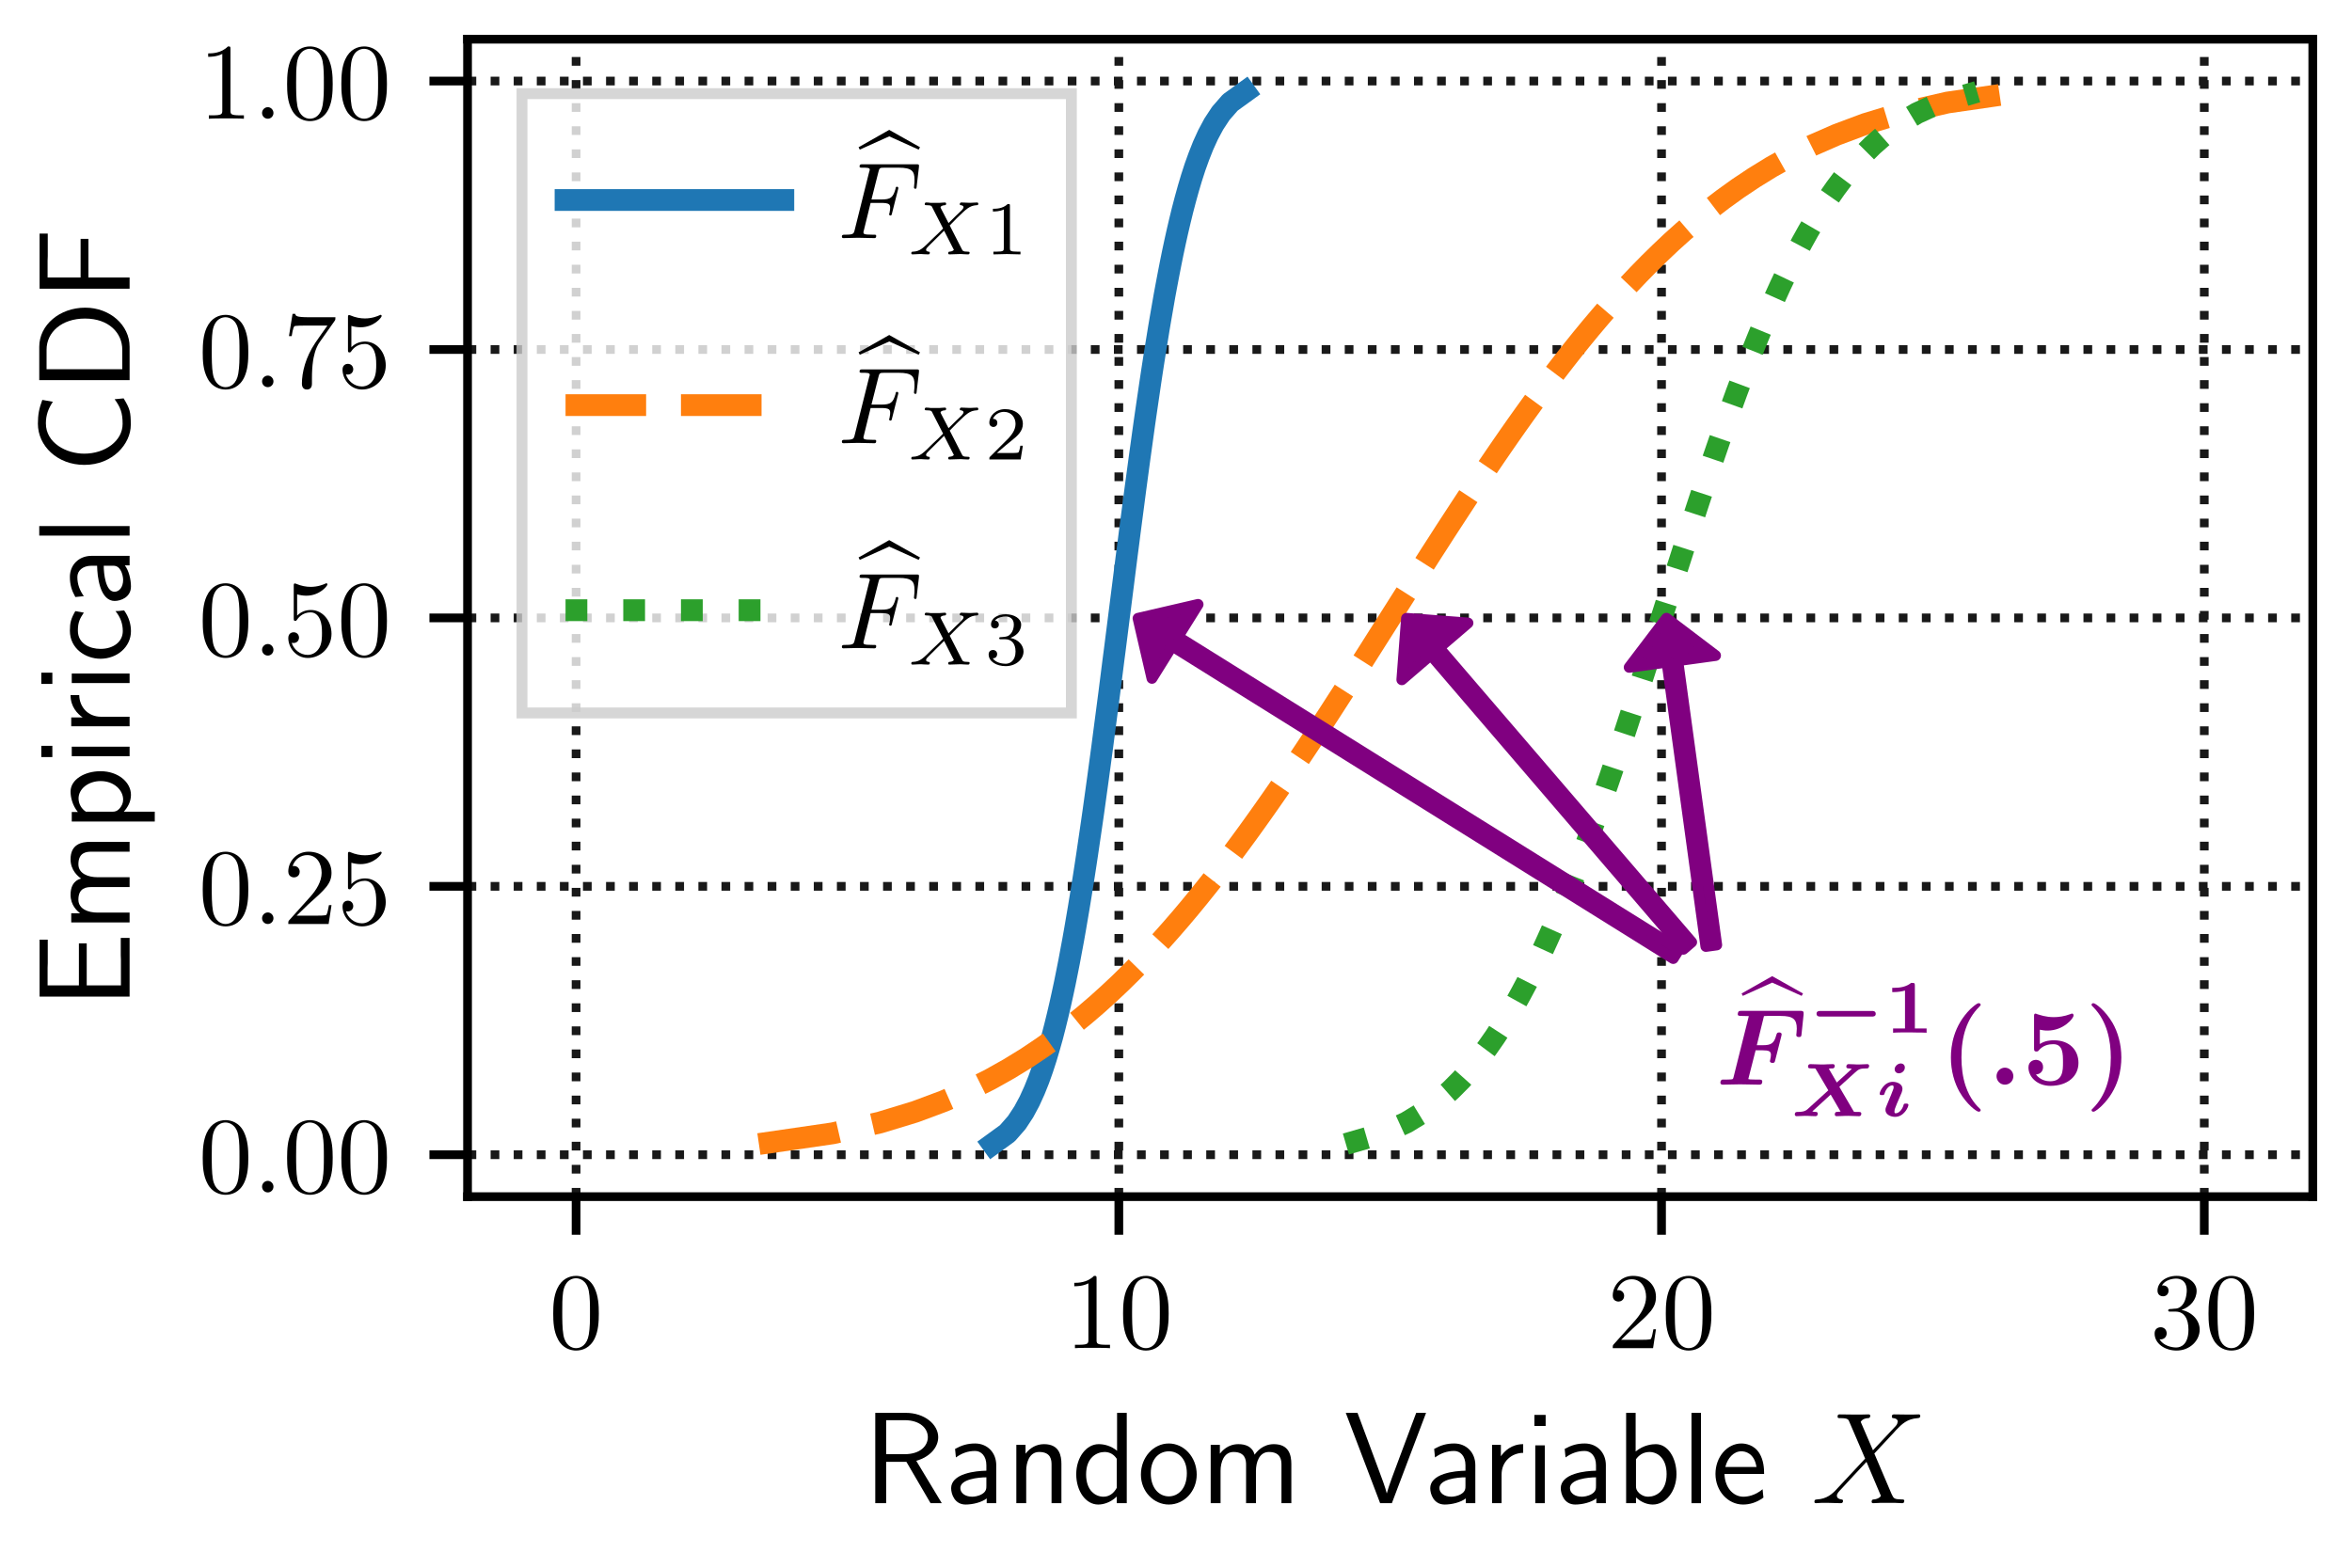 <?xml version="1.0" encoding="UTF-8"?>
<svg xmlns="http://www.w3.org/2000/svg" xmlns:xlink="http://www.w3.org/1999/xlink" width="216pt" height="144pt" viewBox="0 0 216 144" version="1.1">
<defs>
<g>
<symbol overflow="visible" id="glyph0-0">
<path style="stroke:none;" d=""/>
</symbol>
<symbol overflow="visible" id="glyph0-1">
<path style="stroke:none;" d="M 4.578 -3.188 C 4.578 -3.984 4.531 -4.781 4.188 -5.516 C 3.734 -6.484 2.906 -6.641 2.5 -6.641 C 1.891 -6.641 1.172 -6.375 0.75 -5.453 C 0.438 -4.766 0.391 -3.984 0.391 -3.188 C 0.391 -2.438 0.422 -1.547 0.844 -0.781 C 1.266 0.016 2 0.219 2.484 0.219 C 3.016 0.219 3.781 0.016 4.219 -0.938 C 4.531 -1.625 4.578 -2.406 4.578 -3.188 Z M 2.484 0 C 2.094 0 1.5 -0.25 1.328 -1.203 C 1.219 -1.797 1.219 -2.719 1.219 -3.312 C 1.219 -3.953 1.219 -4.609 1.297 -5.141 C 1.484 -6.328 2.234 -6.422 2.484 -6.422 C 2.812 -6.422 3.469 -6.234 3.656 -5.25 C 3.766 -4.688 3.766 -3.938 3.766 -3.312 C 3.766 -2.562 3.766 -1.891 3.656 -1.25 C 3.5 -0.297 2.938 0 2.484 0 Z M 2.484 0 "/>
</symbol>
<symbol overflow="visible" id="glyph0-2">
<path style="stroke:none;" d="M 2.938 -6.375 C 2.938 -6.625 2.938 -6.641 2.703 -6.641 C 2.078 -6 1.203 -6 0.891 -6 L 0.891 -5.688 C 1.094 -5.688 1.672 -5.688 2.188 -5.953 L 2.188 -0.781 C 2.188 -0.422 2.156 -0.312 1.266 -0.312 L 0.953 -0.312 L 0.953 0 C 1.297 -0.031 2.156 -0.031 2.562 -0.031 C 2.953 -0.031 3.828 -0.031 4.172 0 L 4.172 -0.312 L 3.859 -0.312 C 2.953 -0.312 2.938 -0.422 2.938 -0.781 Z M 2.938 -6.375 "/>
</symbol>
<symbol overflow="visible" id="glyph0-3">
<path style="stroke:none;" d="M 1.266 -0.766 L 2.328 -1.797 C 3.875 -3.172 4.469 -3.703 4.469 -4.703 C 4.469 -5.844 3.578 -6.641 2.359 -6.641 C 1.234 -6.641 0.5 -5.719 0.5 -4.828 C 0.5 -4.281 1 -4.281 1.031 -4.281 C 1.203 -4.281 1.547 -4.391 1.547 -4.812 C 1.547 -5.062 1.359 -5.328 1.016 -5.328 C 0.938 -5.328 0.922 -5.328 0.891 -5.312 C 1.109 -5.969 1.656 -6.328 2.234 -6.328 C 3.141 -6.328 3.562 -5.516 3.562 -4.703 C 3.562 -3.906 3.078 -3.125 2.516 -2.5 L 0.609 -0.375 C 0.5 -0.266 0.5 -0.234 0.5 0 L 4.203 0 L 4.469 -1.734 L 4.234 -1.734 C 4.172 -1.438 4.109 -1 4 -0.844 C 3.938 -0.766 3.281 -0.766 3.062 -0.766 Z M 1.266 -0.766 "/>
</symbol>
<symbol overflow="visible" id="glyph0-4">
<path style="stroke:none;" d="M 2.891 -3.516 C 3.703 -3.781 4.281 -4.469 4.281 -5.266 C 4.281 -6.078 3.406 -6.641 2.453 -6.641 C 1.453 -6.641 0.688 -6.047 0.688 -5.281 C 0.688 -4.953 0.906 -4.766 1.203 -4.766 C 1.5 -4.766 1.703 -4.984 1.703 -5.281 C 1.703 -5.766 1.234 -5.766 1.094 -5.766 C 1.391 -6.266 2.047 -6.391 2.406 -6.391 C 2.828 -6.391 3.375 -6.172 3.375 -5.281 C 3.375 -5.156 3.344 -4.578 3.094 -4.141 C 2.797 -3.656 2.453 -3.625 2.203 -3.625 C 2.125 -3.609 1.891 -3.594 1.812 -3.594 C 1.734 -3.578 1.672 -3.562 1.672 -3.469 C 1.672 -3.359 1.734 -3.359 1.906 -3.359 L 2.344 -3.359 C 3.156 -3.359 3.531 -2.688 3.531 -1.703 C 3.531 -0.344 2.844 -0.062 2.406 -0.062 C 1.969 -0.062 1.219 -0.234 0.875 -0.812 C 1.219 -0.766 1.531 -0.984 1.531 -1.359 C 1.531 -1.719 1.266 -1.922 0.984 -1.922 C 0.734 -1.922 0.422 -1.781 0.422 -1.344 C 0.422 -0.438 1.344 0.219 2.438 0.219 C 3.656 0.219 4.562 -0.688 4.562 -1.703 C 4.562 -2.516 3.922 -3.297 2.891 -3.516 Z M 2.891 -3.516 "/>
</symbol>
<symbol overflow="visible" id="glyph0-5">
<path style="stroke:none;" d="M 4.469 -2 C 4.469 -3.188 3.656 -4.188 2.578 -4.188 C 2.109 -4.188 1.672 -4.031 1.312 -3.672 L 1.312 -5.625 C 1.516 -5.562 1.844 -5.5 2.156 -5.5 C 3.391 -5.5 4.094 -6.406 4.094 -6.531 C 4.094 -6.594 4.062 -6.641 3.984 -6.641 C 3.984 -6.641 3.953 -6.641 3.906 -6.609 C 3.703 -6.516 3.219 -6.312 2.547 -6.312 C 2.156 -6.312 1.688 -6.391 1.219 -6.594 C 1.141 -6.625 1.125 -6.625 1.109 -6.625 C 1 -6.625 1 -6.547 1 -6.391 L 1 -3.438 C 1 -3.266 1 -3.188 1.141 -3.188 C 1.219 -3.188 1.234 -3.203 1.281 -3.266 C 1.391 -3.422 1.75 -3.969 2.562 -3.969 C 3.078 -3.969 3.328 -3.516 3.406 -3.328 C 3.562 -2.953 3.594 -2.578 3.594 -2.078 C 3.594 -1.719 3.594 -1.125 3.344 -0.703 C 3.109 -0.312 2.734 -0.062 2.281 -0.062 C 1.562 -0.062 0.984 -0.594 0.812 -1.172 C 0.844 -1.172 0.875 -1.156 0.984 -1.156 C 1.312 -1.156 1.484 -1.406 1.484 -1.641 C 1.484 -1.891 1.312 -2.141 0.984 -2.141 C 0.844 -2.141 0.5 -2.062 0.5 -1.609 C 0.5 -0.75 1.188 0.219 2.297 0.219 C 3.453 0.219 4.469 -0.734 4.469 -2 Z M 4.469 -2 "/>
</symbol>
<symbol overflow="visible" id="glyph0-6">
<path style="stroke:none;" d="M 4.75 -6.078 C 4.828 -6.188 4.828 -6.203 4.828 -6.422 L 2.406 -6.422 C 1.203 -6.422 1.172 -6.547 1.141 -6.734 L 0.891 -6.734 L 0.562 -4.688 L 0.812 -4.688 C 0.844 -4.844 0.922 -5.469 1.062 -5.594 C 1.125 -5.656 1.906 -5.656 2.031 -5.656 L 4.094 -5.656 C 3.984 -5.5 3.203 -4.406 2.984 -4.078 C 2.078 -2.734 1.75 -1.344 1.75 -0.328 C 1.75 -0.234 1.75 0.219 2.219 0.219 C 2.672 0.219 2.672 -0.234 2.672 -0.328 L 2.672 -0.844 C 2.672 -1.391 2.703 -1.938 2.781 -2.469 C 2.828 -2.703 2.953 -3.562 3.406 -4.172 Z M 4.75 -6.078 "/>
</symbol>
<symbol overflow="visible" id="glyph1-0">
<path style="stroke:none;" d=""/>
</symbol>
<symbol overflow="visible" id="glyph1-1">
<path style="stroke:none;" d="M 4.859 -3.891 C 6.172 -4.266 6.875 -5.172 6.875 -6.062 C 6.875 -7.25 5.594 -8.297 3.906 -8.297 L 1.094 -8.297 L 1.094 0 L 2.094 0 L 2.094 -3.797 L 3.953 -3.797 L 6.172 0 L 7.203 0 Z M 2.094 -4.5 L 2.094 -7.625 L 3.781 -7.625 C 5.219 -7.625 5.922 -6.859 5.922 -6.062 C 5.922 -5.312 5.281 -4.5 3.781 -4.5 Z M 2.094 -4.5 "/>
</symbol>
<symbol overflow="visible" id="glyph1-2">
<path style="stroke:none;" d="M 4.672 -3.5 C 4.672 -4.656 3.844 -5.484 2.734 -5.484 C 2.016 -5.484 1.484 -5.312 0.891 -4.984 L 0.969 -4.203 C 1.5 -4.578 2.047 -4.797 2.734 -4.797 C 3.281 -4.797 3.766 -4.344 3.766 -3.484 L 3.766 -2.984 C 3.234 -2.969 2.516 -2.922 1.797 -2.688 C 0.984 -2.422 0.531 -1.969 0.531 -1.375 C 0.531 -0.844 0.844 0.125 1.859 0.125 C 2.516 0.125 3.344 -0.078 3.797 -0.438 L 3.797 0 L 4.672 0 Z M 3.766 -1.609 C 3.766 -1.359 3.766 -1.078 3.375 -0.844 C 3.047 -0.641 2.641 -0.594 2.469 -0.594 C 1.812 -0.594 1.375 -0.938 1.375 -1.391 C 1.375 -2.203 3.031 -2.375 3.766 -2.375 Z M 3.766 -1.609 "/>
</symbol>
<symbol overflow="visible" id="glyph1-3">
<path style="stroke:none;" d="M 5.062 -3.594 C 5.062 -4.328 4.906 -5.422 3.469 -5.422 C 2.797 -5.422 2.219 -5.125 1.766 -4.547 L 1.766 -5.359 L 0.922 -5.359 L 0.922 0 L 1.828 0 L 1.828 -2.969 C 1.828 -3.719 2.109 -4.703 3.016 -4.703 C 4.125 -4.703 4.156 -3.938 4.156 -3.516 L 4.156 0 L 5.062 0 Z M 5.062 -3.594 "/>
</symbol>
<symbol overflow="visible" id="glyph1-4">
<path style="stroke:none;" d="M 5.062 -8.297 L 4.172 -8.297 L 4.172 -4.812 C 3.625 -5.266 3 -5.422 2.484 -5.422 C 1.344 -5.422 0.422 -4.203 0.422 -2.656 C 0.422 -1.109 1.297 0.125 2.438 0.125 C 2.875 0.125 3.547 -0.031 4.141 -0.609 L 4.141 0 L 5.062 0 Z M 4.141 -1.406 C 3.859 -0.891 3.438 -0.594 2.922 -0.594 C 2.188 -0.594 1.328 -1.156 1.328 -2.641 C 1.328 -4.234 2.344 -4.703 3.031 -4.703 C 3.5 -4.703 3.891 -4.469 4.141 -4.078 Z M 4.141 -1.406 "/>
</symbol>
<symbol overflow="visible" id="glyph1-5">
<path style="stroke:none;" d="M 5.484 -2.625 C 5.484 -4.25 4.297 -5.484 2.922 -5.484 C 1.516 -5.484 0.359 -4.219 0.359 -2.625 C 0.359 -1.062 1.547 0.125 2.922 0.125 C 4.328 0.125 5.484 -1.094 5.484 -2.625 Z M 2.922 -0.625 C 2.062 -0.625 1.266 -1.344 1.266 -2.75 C 1.266 -4.203 2.156 -4.766 2.922 -4.766 C 3.734 -4.766 4.578 -4.141 4.578 -2.75 C 4.578 -1.281 3.734 -0.625 2.922 -0.625 Z M 2.922 -0.625 "/>
</symbol>
<symbol overflow="visible" id="glyph1-6">
<path style="stroke:none;" d="M 8.328 -3.594 C 8.328 -4.422 8.109 -5.422 6.719 -5.422 C 5.703 -5.422 5.141 -4.719 4.953 -4.453 C 4.75 -5.219 4.094 -5.422 3.469 -5.422 C 2.484 -5.422 1.969 -4.797 1.766 -4.547 L 1.766 -5.359 L 0.922 -5.359 L 0.922 0 L 1.828 0 L 1.828 -2.969 C 1.828 -3.766 2.141 -4.703 3.016 -4.703 C 4.109 -4.703 4.172 -3.953 4.172 -3.516 L 4.172 0 L 5.078 0 L 5.078 -2.969 C 5.078 -3.766 5.391 -4.703 6.266 -4.703 C 7.359 -4.703 7.422 -3.953 7.422 -3.516 L 7.422 0 L 8.328 0 Z M 8.328 -3.594 "/>
</symbol>
<symbol overflow="visible" id="glyph1-7">
<path style="stroke:none;" d="M 7.547 -8.297 L 6.641 -8.297 L 5.156 -4.328 C 4.672 -3.047 4.078 -1.469 3.938 -0.891 C 3.828 -1.406 3.438 -2.406 3.156 -3.172 L 1.25 -8.297 L 0.172 -8.297 L 3.328 0 L 4.406 0 Z M 7.547 -8.297 "/>
</symbol>
<symbol overflow="visible" id="glyph1-8">
<path style="stroke:none;" d="M 1.812 -2.625 C 1.812 -3.828 2.719 -4.609 3.797 -4.625 L 3.797 -5.422 C 2.719 -5.422 2.078 -4.781 1.75 -4.312 L 1.75 -5.359 L 0.938 -5.359 L 0.938 0 L 1.812 0 Z M 1.812 -2.625 "/>
</symbol>
<symbol overflow="visible" id="glyph1-9">
<path style="stroke:none;" d="M 1.891 -8.109 L 0.859 -8.109 L 0.859 -7.094 L 1.891 -7.094 Z M 1.812 -5.312 L 0.938 -5.312 L 0.938 0 L 1.812 0 Z M 1.812 -5.312 "/>
</symbol>
<symbol overflow="visible" id="glyph1-10">
<path style="stroke:none;" d="M 1.812 -8.297 L 0.938 -8.297 L 0.938 0 L 1.844 0 L 1.844 -0.531 C 2.391 -0.016 2.969 0.125 3.391 0.125 C 4.531 0.125 5.562 -1.047 5.562 -2.672 C 5.562 -4.141 4.781 -5.422 3.672 -5.422 C 3.328 -5.422 2.562 -5.359 1.812 -4.75 Z M 1.844 -4.031 C 2.062 -4.359 2.484 -4.703 3.078 -4.703 C 3.797 -4.703 4.656 -4.156 4.656 -2.672 C 4.656 -1.109 3.688 -0.594 2.953 -0.594 C 2.625 -0.594 2.391 -0.719 2.172 -0.891 C 1.891 -1.141 1.844 -1.344 1.844 -1.547 Z M 1.844 -4.031 "/>
</symbol>
<symbol overflow="visible" id="glyph1-11">
<path style="stroke:none;" d="M 1.812 -8.297 L 0.938 -8.297 L 0.938 0 L 1.812 0 Z M 1.812 -8.297 "/>
</symbol>
<symbol overflow="visible" id="glyph1-12">
<path style="stroke:none;" d="M 4.859 -2.688 C 4.859 -3.203 4.812 -3.938 4.438 -4.562 C 3.938 -5.391 3.109 -5.484 2.766 -5.484 C 1.469 -5.484 0.391 -4.25 0.391 -2.688 C 0.391 -1.109 1.547 0.125 2.922 0.125 C 3.484 0.125 4.141 -0.031 4.797 -0.516 C 4.797 -0.562 4.75 -0.938 4.75 -0.953 C 4.75 -0.969 4.719 -1.234 4.719 -1.281 C 4.016 -0.688 3.312 -0.594 2.953 -0.594 C 2.031 -0.594 1.25 -1.422 1.219 -2.688 Z M 1.297 -3.328 C 1.5 -4.141 2.062 -4.766 2.766 -4.766 C 3.125 -4.766 3.953 -4.609 4.156 -3.328 Z M 1.297 -3.328 "/>
</symbol>
<symbol overflow="visible" id="glyph2-0">
<path style="stroke:none;" d=""/>
</symbol>
<symbol overflow="visible" id="glyph2-1">
<path style="stroke:none;" d="M 5.672 -4.859 L 4.547 -7.469 C 4.703 -7.75 5.062 -7.812 5.219 -7.812 C 5.281 -7.812 5.422 -7.828 5.422 -8.031 C 5.422 -8.156 5.312 -8.156 5.234 -8.156 C 5.031 -8.156 4.797 -8.141 4.594 -8.141 L 3.891 -8.141 C 3.172 -8.141 2.641 -8.156 2.625 -8.156 C 2.531 -8.156 2.422 -8.156 2.422 -7.938 C 2.422 -7.812 2.516 -7.812 2.672 -7.812 C 3.375 -7.812 3.422 -7.703 3.531 -7.406 L 4.953 -4.094 L 2.359 -1.312 C 1.938 -0.844 1.422 -0.391 0.531 -0.344 C 0.391 -0.328 0.297 -0.328 0.297 -0.125 C 0.297 -0.078 0.312 0 0.438 0 C 0.609 0 0.781 -0.031 0.953 -0.031 L 1.516 -0.031 C 1.906 -0.031 2.312 0 2.688 0 C 2.766 0 2.922 0 2.922 -0.219 C 2.922 -0.328 2.828 -0.344 2.766 -0.344 C 2.516 -0.375 2.359 -0.5 2.359 -0.688 C 2.359 -0.891 2.516 -1.047 2.859 -1.406 L 3.922 -2.562 C 4.188 -2.828 4.812 -3.531 5.078 -3.797 L 6.328 -0.844 C 6.344 -0.828 6.391 -0.703 6.391 -0.688 C 6.391 -0.578 6.125 -0.375 5.75 -0.344 C 5.672 -0.344 5.547 -0.328 5.547 -0.125 C 5.547 0 5.672 0 5.719 0 C 5.922 0 6.172 -0.031 6.375 -0.031 L 7.688 -0.031 C 7.906 -0.031 8.125 0 8.328 0 C 8.422 0 8.547 0 8.547 -0.234 C 8.547 -0.344 8.422 -0.344 8.312 -0.344 C 7.609 -0.359 7.578 -0.422 7.375 -0.859 L 5.797 -4.562 L 7.312 -6.188 C 7.438 -6.312 7.703 -6.609 7.812 -6.734 C 8.328 -7.266 8.812 -7.75 9.781 -7.812 C 9.891 -7.828 10.016 -7.828 10.016 -8.031 C 10.016 -8.156 9.906 -8.156 9.859 -8.156 C 9.688 -8.156 9.516 -8.141 9.344 -8.141 L 8.797 -8.141 C 8.422 -8.141 8 -8.156 7.625 -8.156 C 7.547 -8.156 7.406 -8.156 7.406 -7.953 C 7.406 -7.828 7.484 -7.812 7.547 -7.812 C 7.75 -7.797 7.953 -7.703 7.953 -7.469 L 7.938 -7.453 C 7.922 -7.359 7.906 -7.25 7.766 -7.094 Z M 5.672 -4.859 "/>
</symbol>
<symbol overflow="visible" id="glyph3-0">
<path style="stroke:none;" d=""/>
</symbol>
<symbol overflow="visible" id="glyph3-1">
<path style="stroke:none;" d="M 1.906 -0.531 C 1.906 -0.812 1.672 -1.062 1.391 -1.062 C 1.094 -1.062 0.859 -0.812 0.859 -0.531 C 0.859 -0.234 1.094 0 1.391 0 C 1.672 0 1.906 -0.234 1.906 -0.531 Z M 1.906 -0.531 "/>
</symbol>
<symbol overflow="visible" id="glyph3-2">
<path style="stroke:none;" d="M 3.016 -3.234 L 3.984 -3.234 C 4.734 -3.234 4.812 -3.078 4.812 -2.797 C 4.812 -2.719 4.812 -2.609 4.75 -2.297 C 4.719 -2.25 4.719 -2.219 4.719 -2.188 C 4.719 -2.109 4.781 -2.078 4.828 -2.078 C 4.938 -2.078 4.938 -2.109 4.984 -2.281 L 5.531 -4.453 C 5.562 -4.562 5.562 -4.578 5.562 -4.609 C 5.562 -4.625 5.547 -4.719 5.438 -4.719 C 5.344 -4.719 5.328 -4.672 5.297 -4.5 C 5.078 -3.734 4.859 -3.547 4 -3.547 L 3.094 -3.547 L 3.734 -6.078 C 3.828 -6.438 3.844 -6.469 4.281 -6.469 L 5.594 -6.469 C 6.812 -6.469 7.047 -6.141 7.047 -5.375 C 7.047 -5.141 7.047 -5.109 7.016 -4.828 C 7 -4.703 7 -4.688 7 -4.656 C 7 -4.609 7.031 -4.531 7.125 -4.531 C 7.234 -4.531 7.234 -4.594 7.25 -4.781 L 7.453 -6.516 C 7.484 -6.781 7.438 -6.781 7.188 -6.781 L 2.297 -6.781 C 2.109 -6.781 2 -6.781 2 -6.578 C 2 -6.469 2.094 -6.469 2.281 -6.469 C 2.656 -6.469 2.938 -6.469 2.938 -6.297 C 2.938 -6.25 2.938 -6.234 2.875 -6.047 L 1.562 -0.781 C 1.469 -0.391 1.453 -0.312 0.656 -0.312 C 0.484 -0.312 0.375 -0.312 0.375 -0.125 C 0.375 0 0.5 0 0.531 0 C 0.812 0 1.562 -0.031 1.844 -0.031 C 2.172 -0.031 3 0 3.328 0 C 3.422 0 3.531 0 3.531 -0.188 C 3.531 -0.266 3.484 -0.297 3.484 -0.297 C 3.453 -0.312 3.422 -0.312 3.203 -0.312 C 2.984 -0.312 2.938 -0.312 2.688 -0.328 C 2.391 -0.359 2.359 -0.406 2.359 -0.531 C 2.359 -0.547 2.359 -0.609 2.406 -0.75 Z M 3.016 -3.234 "/>
</symbol>
<symbol overflow="visible" id="glyph4-0">
<path style="stroke:none;" d=""/>
</symbol>
<symbol overflow="visible" id="glyph4-1">
<path style="stroke:none;" d="M -3.938 -5.969 L -4.656 -5.969 L -4.656 -2.109 L -7.531 -2.109 L -7.531 -3.734 C -7.531 -3.875 -7.516 -4.016 -7.516 -4.156 L -7.516 -6.312 L -8.266 -6.312 L -8.266 -1.078 L 0 -1.078 L 0 -6.469 L -0.812 -6.469 L -0.812 -4.906 C -0.812 -4.75 -0.797 -4.609 -0.797 -4.469 L -0.797 -2.109 L -3.938 -2.109 Z M -3.938 -5.969 "/>
</symbol>
<symbol overflow="visible" id="glyph4-2">
<path style="stroke:none;" d="M -3.594 -8.328 C -4.422 -8.328 -5.422 -8.109 -5.422 -6.719 C -5.422 -5.703 -4.719 -5.141 -4.453 -4.953 C -5.219 -4.75 -5.422 -4.094 -5.422 -3.469 C -5.422 -2.484 -4.797 -1.969 -4.547 -1.766 L -5.359 -1.766 L -5.359 -0.922 L 0 -0.922 L 0 -1.828 L -2.969 -1.828 C -3.766 -1.828 -4.703 -2.141 -4.703 -3.016 C -4.703 -4.109 -3.953 -4.172 -3.516 -4.172 L 0 -4.172 L 0 -5.078 L -2.969 -5.078 C -3.766 -5.078 -4.703 -5.391 -4.703 -6.266 C -4.703 -7.359 -3.953 -7.422 -3.516 -7.422 L 0 -7.422 L 0 -8.328 Z M -3.594 -8.328 "/>
</symbol>
<symbol overflow="visible" id="glyph4-3">
<path style="stroke:none;" d="M -0.531 -1.844 C -0.172 -2.25 0.125 -2.75 0.125 -3.391 C 0.125 -4.547 -1.047 -5.562 -2.672 -5.562 C -4.109 -5.562 -5.422 -4.812 -5.422 -3.688 C -5.422 -3.203 -5.266 -2.438 -4.75 -1.812 L -5.312 -1.812 L -5.312 -0.938 L 2.312 -0.938 L 2.312 -1.844 Z M -4.016 -1.844 C -4.422 -2.109 -4.688 -2.562 -4.688 -3.062 C -4.688 -3.938 -3.797 -4.656 -2.656 -4.656 C -1.453 -4.656 -0.594 -3.844 -0.594 -2.953 C -0.594 -2.625 -0.719 -2.391 -0.891 -2.172 C -1.141 -1.875 -1.359 -1.844 -1.547 -1.844 Z M -4.016 -1.844 "/>
</symbol>
<symbol overflow="visible" id="glyph4-4">
<path style="stroke:none;" d="M -8.109 -1.891 L -8.109 -0.859 L -7.094 -0.859 L -7.094 -1.891 Z M -5.312 -1.812 L -5.312 -0.938 L 0 -0.938 L 0 -1.812 Z M -5.312 -1.812 "/>
</symbol>
<symbol overflow="visible" id="glyph4-5">
<path style="stroke:none;" d="M -2.625 -1.812 C -3.828 -1.812 -4.609 -2.719 -4.625 -3.797 L -5.422 -3.797 C -5.422 -2.719 -4.781 -2.078 -4.312 -1.75 L -5.359 -1.75 L -5.359 -0.938 L 0 -0.938 L 0 -1.812 Z M -2.625 -1.812 "/>
</symbol>
<symbol overflow="visible" id="glyph4-6">
<path style="stroke:none;" d="M -1.297 -4.797 C -0.844 -4.25 -0.625 -3.641 -0.625 -2.969 C -0.625 -1.969 -1.5 -1.328 -2.672 -1.328 C -3.656 -1.328 -4.75 -1.812 -4.75 -3 C -4.75 -3.797 -4.547 -4.141 -4.203 -4.656 L -4.984 -4.797 C -5.391 -4.094 -5.484 -3.703 -5.484 -3 C -5.484 -1.344 -4.031 -0.422 -2.672 -0.422 C -1.141 -0.422 0.125 -1.516 0.125 -2.953 C 0.125 -3.531 -0.031 -4.203 -0.5 -4.859 C -0.531 -4.859 -0.906 -4.828 -0.953 -4.812 Z M -1.297 -4.797 "/>
</symbol>
<symbol overflow="visible" id="glyph4-7">
<path style="stroke:none;" d="M -3.5 -4.672 C -4.656 -4.672 -5.484 -3.844 -5.484 -2.734 C -5.484 -2.016 -5.312 -1.484 -4.984 -0.891 L -4.203 -0.969 C -4.578 -1.5 -4.797 -2.047 -4.797 -2.734 C -4.797 -3.281 -4.344 -3.766 -3.484 -3.766 L -2.984 -3.766 C -2.969 -3.234 -2.922 -2.516 -2.688 -1.797 C -2.422 -0.984 -1.969 -0.531 -1.375 -0.531 C -0.844 -0.531 0.125 -0.844 0.125 -1.859 C 0.125 -2.516 -0.078 -3.344 -0.438 -3.797 L 0 -3.797 L 0 -4.672 Z M -1.609 -3.766 C -1.359 -3.766 -1.078 -3.766 -0.844 -3.375 C -0.641 -3.047 -0.594 -2.641 -0.594 -2.469 C -0.594 -1.812 -0.938 -1.375 -1.391 -1.375 C -2.203 -1.375 -2.375 -3.031 -2.375 -3.766 Z M -1.609 -3.766 "/>
</symbol>
<symbol overflow="visible" id="glyph4-8">
<path style="stroke:none;" d="M -8.297 -1.812 L -8.297 -0.938 L 0 -0.938 L 0 -1.812 Z M -8.297 -1.812 "/>
</symbol>
<symbol overflow="visible" id="glyph4-9">
<path style="stroke:none;" d="M -1.375 -6.812 C -0.844 -6.078 -0.641 -5.578 -0.641 -4.547 C -0.641 -2.984 -2.25 -1.812 -4.172 -1.812 C -5.781 -1.812 -7.688 -2.766 -7.688 -4.594 C -7.688 -5.375 -7.453 -5.969 -7.047 -6.578 L -8.016 -6.75 C -8.312 -5.969 -8.422 -5.391 -8.422 -4.562 C -8.422 -2.531 -6.641 -0.781 -4.156 -0.781 C -1.547 -0.781 0.109 -2.719 0.109 -4.453 C 0.109 -5.656 0.031 -5.922 -0.547 -6.891 Z M -1.375 -6.812 "/>
</symbol>
<symbol overflow="visible" id="glyph4-10">
<path style="stroke:none;" d="M -8.297 -1.094 L 0 -1.094 L 0 -4.156 C 0 -6.156 -1.812 -7.75 -4.078 -7.75 C -6.406 -7.75 -8.297 -6.172 -8.297 -4.156 Z M -0.672 -2.094 L -7.625 -2.094 L -7.625 -3.891 C -7.625 -5.484 -6.25 -6.75 -4.094 -6.75 C -1.906 -6.75 -0.672 -5.422 -0.672 -3.891 Z M -0.672 -2.094 "/>
</symbol>
<symbol overflow="visible" id="glyph4-11">
<path style="stroke:none;" d="M -3.781 -5.656 L -4.5 -5.656 L -4.5 -2.109 L -7.531 -2.109 L -7.531 -3.641 C -7.531 -3.797 -7.516 -3.938 -7.516 -4.078 L -7.516 -6.141 L -8.266 -6.141 L -8.266 -1.078 L 0 -1.078 L 0 -2.109 L -3.781 -2.109 Z M -3.781 -5.656 "/>
</symbol>
<symbol overflow="visible" id="glyph5-0">
<path style="stroke:none;" d=""/>
</symbol>
<symbol overflow="visible" id="glyph5-1">
<path style="stroke:none;" d="M 2.766 -6.828 L 5.469 -5.609 L 5.594 -5.828 L 2.766 -7.422 L -0.047 -5.828 L 0.062 -5.609 Z M 2.766 -6.828 "/>
</symbol>
<symbol overflow="visible" id="glyph6-0">
<path style="stroke:none;" d=""/>
</symbol>
<symbol overflow="visible" id="glyph6-1">
<path style="stroke:none;" d="M 3.656 -3.156 L 4.297 -3.156 C 4.891 -3.156 5.062 -3.062 5.062 -2.734 C 5.062 -2.625 5.031 -2.438 5 -2.312 C 4.984 -2.25 4.969 -2.188 4.969 -2.172 C 4.969 -2.031 5.109 -2 5.203 -2 C 5.391 -2 5.406 -2.047 5.453 -2.234 L 6.016 -4.453 C 6.047 -4.578 6.047 -4.609 6.047 -4.609 C 6.047 -4.797 5.859 -4.797 5.812 -4.797 C 5.625 -4.797 5.609 -4.719 5.547 -4.531 C 5.359 -3.781 5.047 -3.625 4.328 -3.625 L 3.766 -3.625 L 4.422 -6.297 C 4.562 -6.312 4.672 -6.312 4.766 -6.312 L 5.953 -6.312 C 7.094 -6.312 7.438 -6.016 7.438 -5.141 C 7.438 -4.906 7.391 -4.609 7.391 -4.562 C 7.391 -4.375 7.594 -4.375 7.641 -4.375 C 7.844 -4.375 7.859 -4.469 7.875 -4.656 L 8.062 -6.438 L 8.062 -6.594 C 8.062 -6.781 7.891 -6.781 7.734 -6.781 L 2.375 -6.781 C 2.156 -6.781 2.156 -6.766 2.109 -6.734 C 2.031 -6.672 2.016 -6.5 2.016 -6.484 C 2.016 -6.312 2.156 -6.312 2.422 -6.312 C 2.625 -6.312 2.828 -6.297 3.031 -6.297 L 1.625 -0.672 C 1.578 -0.516 1.578 -0.5 1.391 -0.484 C 1.219 -0.469 1.031 -0.469 0.875 -0.469 C 0.609 -0.469 0.594 -0.469 0.547 -0.453 C 0.422 -0.375 0.422 -0.219 0.422 -0.172 C 0.422 -0.172 0.422 0 0.641 0 C 0.891 0 1.156 -0.016 1.406 -0.016 C 1.672 -0.016 1.938 -0.031 2.219 -0.031 C 2.516 -0.031 2.812 -0.016 3.109 -0.016 C 3.406 -0.016 3.688 0 3.969 0 C 4.094 0 4.266 0 4.266 -0.297 C 4.266 -0.469 4.094 -0.469 3.938 -0.469 L 3.609 -0.469 C 3.234 -0.469 3.078 -0.484 2.984 -0.516 Z M 3.656 -3.156 "/>
</symbol>
<symbol overflow="visible" id="glyph6-2">
<path style="stroke:none;" d="M 2.359 -0.781 C 2.359 -1.203 2.016 -1.562 1.578 -1.562 C 1.156 -1.562 0.812 -1.203 0.812 -0.781 C 0.812 -0.344 1.156 0 1.578 0 C 2.016 0 2.359 -0.344 2.359 -0.781 Z M 2.359 -0.781 "/>
</symbol>
<symbol overflow="visible" id="glyph7-0">
<path style="stroke:none;" d=""/>
</symbol>
<symbol overflow="visible" id="glyph7-1">
<path style="stroke:none;" d="M 5.891 -1.484 C 5.984 -1.484 6.234 -1.484 6.234 -1.734 C 6.234 -2 5.984 -2 5.891 -2 L 1.141 -2 C 1.047 -2 0.797 -2 0.797 -1.75 C 0.797 -1.484 1.047 -1.484 1.141 -1.484 Z M 5.891 -1.484 "/>
</symbol>
<symbol overflow="visible" id="glyph8-0">
<path style="stroke:none;" d=""/>
</symbol>
<symbol overflow="visible" id="glyph8-1">
<path style="stroke:none;" d="M 2.781 -4.328 C 2.781 -4.578 2.734 -4.578 2.438 -4.578 C 2 -4.219 1.438 -4.125 0.875 -4.125 L 0.703 -4.125 L 0.703 -3.734 L 0.875 -3.734 C 1.156 -3.734 1.578 -3.781 1.875 -3.875 L 1.875 -0.391 L 0.781 -0.391 L 0.781 0 C 1.109 -0.031 1.953 -0.031 2.328 -0.031 C 2.578 -0.031 2.828 -0.016 3.078 -0.016 C 3.297 -0.016 3.656 -0.016 3.859 0 L 3.859 -0.391 L 2.781 -0.391 Z M 2.781 -4.328 "/>
</symbol>
<symbol overflow="visible" id="glyph9-0">
<path style="stroke:none;" d=""/>
</symbol>
<symbol overflow="visible" id="glyph9-1">
<path style="stroke:none;" d="M 4.531 -2.609 C 4.531 -2.625 4.484 -2.688 4.484 -2.703 C 4.484 -2.703 4.625 -2.828 4.703 -2.906 L 5.875 -3.969 C 6.266 -4.312 6.328 -4.391 7.047 -4.391 C 7.188 -4.391 7.219 -4.578 7.219 -4.625 C 7.219 -4.734 7.125 -4.781 7.062 -4.781 C 6.891 -4.781 6.469 -4.75 6.297 -4.75 C 6.141 -4.75 5.953 -4.75 5.812 -4.766 C 5.656 -4.766 5.484 -4.781 5.344 -4.781 C 5.297 -4.781 5.125 -4.781 5.125 -4.547 C 5.125 -4.391 5.266 -4.391 5.328 -4.391 C 5.422 -4.391 5.516 -4.375 5.625 -4.344 L 4.25 -3.094 L 3.516 -4.359 C 3.656 -4.391 3.688 -4.391 3.875 -4.391 C 4.047 -4.391 4.062 -4.578 4.062 -4.625 C 4.062 -4.734 3.969 -4.781 3.891 -4.781 C 3.781 -4.781 3.516 -4.766 3.375 -4.766 C 3.219 -4.75 2.969 -4.75 2.797 -4.75 C 2.641 -4.75 2.469 -4.766 2.328 -4.766 C 2.156 -4.766 1.984 -4.781 1.828 -4.781 C 1.781 -4.781 1.609 -4.781 1.609 -4.547 C 1.609 -4.391 1.75 -4.391 1.906 -4.391 C 2 -4.391 2.094 -4.391 2.188 -4.391 C 2.297 -4.375 2.297 -4.375 2.344 -4.281 L 3.469 -2.375 L 1.562 -0.641 C 1.422 -0.516 1.234 -0.391 0.672 -0.391 C 0.547 -0.391 0.391 -0.391 0.391 -0.156 C 0.391 -0.062 0.469 0 0.547 0 C 0.719 0 1.156 -0.031 1.328 -0.031 C 1.469 -0.031 1.656 -0.031 1.812 -0.016 C 1.953 -0.016 2.125 0 2.281 0 C 2.391 0 2.5 -0.047 2.5 -0.234 C 2.5 -0.25 2.5 -0.391 2.328 -0.391 C 2.188 -0.391 2.094 -0.406 2 -0.438 L 3.688 -1.984 L 4.594 -0.422 C 4.484 -0.406 4.328 -0.391 4.234 -0.391 C 4.188 -0.391 4.062 -0.359 4.062 -0.156 C 4.062 -0.094 4.109 0 4.219 0 C 4.391 0 4.578 -0.016 4.734 -0.016 C 4.891 -0.031 5.156 -0.031 5.312 -0.031 C 5.469 -0.031 5.641 -0.016 5.797 -0.016 C 5.953 -0.016 6.125 0 6.281 0 C 6.391 0 6.5 -0.047 6.5 -0.234 C 6.5 -0.391 6.359 -0.391 6.203 -0.391 C 6.109 -0.391 6.016 -0.391 5.938 -0.391 C 5.812 -0.406 5.812 -0.406 5.766 -0.5 Z M 4.531 -2.609 "/>
</symbol>
<symbol overflow="visible" id="glyph9-2">
<path style="stroke:none;" d="M 2.953 -1.031 C 2.953 -1.156 2.828 -1.156 2.719 -1.156 C 2.547 -1.156 2.531 -1.141 2.5 -1 C 2.375 -0.578 2.062 -0.266 1.781 -0.266 C 1.688 -0.266 1.672 -0.312 1.672 -0.438 C 1.672 -0.562 1.703 -0.656 1.734 -0.734 C 1.797 -0.906 1.797 -0.906 1.891 -1.141 L 2.328 -2.156 C 2.391 -2.359 2.406 -2.391 2.406 -2.516 C 2.406 -2.969 1.891 -3.156 1.516 -3.156 C 0.719 -3.156 0.312 -2.266 0.312 -2.062 C 0.312 -1.938 0.422 -1.938 0.531 -1.938 C 0.703 -1.938 0.719 -1.953 0.766 -2.094 C 0.891 -2.516 1.188 -2.828 1.469 -2.828 C 1.562 -2.828 1.594 -2.781 1.594 -2.656 C 1.594 -2.531 1.547 -2.438 1.516 -2.359 C 1.453 -2.188 1.453 -2.188 1.359 -1.953 L 0.938 -0.938 C 0.859 -0.734 0.844 -0.703 0.844 -0.578 C 0.844 -0.125 1.359 0.062 1.734 0.062 C 2.531 0.062 2.953 -0.828 2.953 -1.031 Z M 2.625 -4.469 C 2.625 -4.734 2.422 -4.844 2.25 -4.844 C 1.969 -4.844 1.688 -4.578 1.688 -4.312 C 1.688 -4.141 1.812 -3.938 2.078 -3.938 C 2.344 -3.938 2.625 -4.156 2.625 -4.469 Z M 2.625 -4.469 "/>
</symbol>
<symbol overflow="visible" id="glyph10-0">
<path style="stroke:none;" d=""/>
</symbol>
<symbol overflow="visible" id="glyph10-1">
<path style="stroke:none;" d="M 3.781 2.25 C 3.484 1.969 2.844 1.359 2.422 0.094 C 2.156 -0.703 2.047 -1.609 2.047 -2.5 C 2.047 -4.453 2.547 -6.016 3.656 -7.125 C 3.797 -7.281 3.812 -7.281 3.812 -7.344 C 3.812 -7.453 3.703 -7.484 3.625 -7.484 C 3.453 -7.484 3.047 -7.109 2.859 -6.938 C 1.312 -5.391 1.078 -3.562 1.078 -2.5 C 1.078 -1.25 1.406 -0.156 1.875 0.672 C 2.531 1.812 3.438 2.484 3.625 2.484 C 3.703 2.484 3.812 2.453 3.812 2.344 C 3.812 2.297 3.781 2.25 3.781 2.25 Z M 3.781 2.25 "/>
</symbol>
<symbol overflow="visible" id="glyph10-2">
<path style="stroke:none;" d="M 5.156 -2 C 5.156 -3.156 4.359 -4.078 2.891 -4.078 C 2.609 -4.078 2.078 -4.047 1.609 -3.734 L 1.609 -5.047 C 1.891 -5 2 -4.969 2.328 -4.969 C 3.781 -4.969 4.703 -6.094 4.703 -6.344 C 4.703 -6.422 4.688 -6.531 4.562 -6.531 C 4.531 -6.531 4.531 -6.531 4.422 -6.484 C 3.844 -6.266 3.312 -6.203 2.891 -6.203 C 2.141 -6.203 1.609 -6.406 1.344 -6.484 C 1.25 -6.516 1.25 -6.531 1.219 -6.531 C 1.078 -6.531 1.078 -6.422 1.078 -6.266 L 1.078 -3.344 C 1.078 -3.172 1.078 -3.047 1.297 -3.047 C 1.422 -3.047 1.453 -3.078 1.516 -3.156 C 1.906 -3.625 2.438 -3.719 2.844 -3.719 C 3.734 -3.719 3.734 -2.844 3.734 -2.047 C 3.734 -1.312 3.734 -0.312 2.547 -0.312 C 2.297 -0.312 1.672 -0.375 1.25 -0.938 C 1.609 -0.953 1.906 -1.203 1.906 -1.609 C 1.906 -2.141 1.469 -2.281 1.234 -2.281 C 1.094 -2.281 0.562 -2.188 0.562 -1.578 C 0.562 -0.734 1.344 0.109 2.578 0.109 C 4.172 0.109 5.156 -0.781 5.156 -2 Z M 5.156 -2 "/>
</symbol>
<symbol overflow="visible" id="glyph10-3">
<path style="stroke:none;" d="M 3.375 -2.5 C 3.375 -3.734 3.047 -4.828 2.578 -5.656 C 1.906 -6.812 1 -7.484 0.812 -7.484 C 0.734 -7.484 0.641 -7.453 0.641 -7.344 C 0.641 -7.281 0.641 -7.266 0.812 -7.109 C 2.062 -5.828 2.406 -4.062 2.406 -2.5 C 2.406 -0.531 1.891 1.031 0.797 2.141 C 0.641 2.281 0.641 2.297 0.641 2.344 C 0.641 2.453 0.734 2.484 0.812 2.484 C 0.984 2.484 1.406 2.109 1.578 1.938 C 3.141 0.406 3.375 -1.438 3.375 -2.5 Z M 3.375 -2.5 "/>
</symbol>
<symbol overflow="visible" id="glyph11-0">
<path style="stroke:none;" d=""/>
</symbol>
<symbol overflow="visible" id="glyph11-1">
<path style="stroke:none;" d="M 3.875 -2.656 L 4.531 -3.328 C 5.422 -4.203 5.703 -4.469 6.328 -4.516 C 6.422 -4.516 6.5 -4.516 6.5 -4.656 C 6.5 -4.734 6.422 -4.766 6.406 -4.766 C 6.203 -4.766 5.953 -4.734 5.75 -4.734 C 5.562 -4.734 5.125 -4.766 4.938 -4.766 C 4.891 -4.766 4.797 -4.734 4.797 -4.609 C 4.797 -4.594 4.797 -4.516 4.906 -4.516 C 4.969 -4.5 5.141 -4.484 5.141 -4.328 C 5.141 -4.234 5.031 -4.125 4.969 -4.047 C 4.906 -4 4.031 -3.141 3.766 -2.875 L 3.062 -4.234 C 3.047 -4.266 3.031 -4.312 3.031 -4.328 C 3.031 -4.391 3.156 -4.5 3.406 -4.516 C 3.453 -4.516 3.547 -4.516 3.547 -4.656 C 3.547 -4.672 3.547 -4.766 3.422 -4.766 C 3.281 -4.766 3.109 -4.734 2.969 -4.734 C 2.812 -4.734 2.656 -4.734 2.516 -4.734 C 2.391 -4.734 2.219 -4.734 2.094 -4.734 C 1.984 -4.75 1.828 -4.766 1.719 -4.766 C 1.688 -4.766 1.578 -4.766 1.578 -4.609 C 1.578 -4.516 1.672 -4.516 1.781 -4.516 C 2.188 -4.516 2.219 -4.438 2.281 -4.297 L 3.266 -2.375 L 2.875 -1.984 C 2.734 -1.859 2.406 -1.547 2.281 -1.422 C 1.438 -0.578 1.156 -0.281 0.516 -0.25 C 0.422 -0.25 0.344 -0.25 0.344 -0.094 C 0.344 -0.062 0.375 0 0.453 0 C 0.641 0 0.891 -0.031 1.094 -0.031 C 1.219 -0.031 1.391 -0.031 1.5 -0.016 C 1.625 -0.016 1.781 0 1.906 0 C 1.938 0 2.047 0 2.047 -0.141 C 2.047 -0.25 1.969 -0.25 1.922 -0.25 C 1.859 -0.266 1.703 -0.281 1.703 -0.422 C 1.703 -0.531 1.797 -0.625 1.953 -0.781 L 3.359 -2.172 L 4.203 -0.516 C 4.25 -0.453 4.25 -0.438 4.25 -0.422 C 4.25 -0.391 4.125 -0.266 3.875 -0.25 C 3.812 -0.25 3.734 -0.25 3.734 -0.094 C 3.734 -0.094 3.734 0 3.844 0 C 4 0 4.172 -0.016 4.312 -0.016 C 4.453 -0.016 4.625 -0.031 4.766 -0.031 C 4.891 -0.031 5.047 -0.031 5.172 -0.016 C 5.297 -0.016 5.438 0 5.547 0 C 5.594 0 5.703 0 5.703 -0.156 C 5.703 -0.25 5.609 -0.25 5.5 -0.25 C 5.094 -0.25 5.062 -0.328 5 -0.453 Z M 3.875 -2.656 "/>
</symbol>
<symbol overflow="visible" id="glyph12-0">
<path style="stroke:none;" d=""/>
</symbol>
<symbol overflow="visible" id="glyph12-1">
<path style="stroke:none;" d="M 2.328 -4.438 C 2.328 -4.625 2.328 -4.625 2.125 -4.625 C 1.672 -4.188 1.047 -4.188 0.766 -4.188 L 0.766 -3.938 C 0.922 -3.938 1.391 -3.938 1.766 -4.125 L 1.766 -0.578 C 1.766 -0.344 1.766 -0.25 1.078 -0.25 L 0.812 -0.25 L 0.812 0 C 0.938 0 1.797 -0.031 2.047 -0.031 C 2.266 -0.031 3.141 0 3.297 0 L 3.297 -0.25 L 3.031 -0.25 C 2.328 -0.25 2.328 -0.344 2.328 -0.578 Z M 2.328 -4.438 "/>
</symbol>
<symbol overflow="visible" id="glyph12-2">
<path style="stroke:none;" d="M 3.516 -1.266 L 3.281 -1.266 C 3.266 -1.109 3.188 -0.703 3.094 -0.641 C 3.047 -0.594 2.516 -0.594 2.406 -0.594 L 1.125 -0.594 C 1.859 -1.234 2.109 -1.438 2.516 -1.766 C 3.031 -2.172 3.516 -2.609 3.516 -3.266 C 3.516 -4.109 2.781 -4.625 1.891 -4.625 C 1.031 -4.625 0.438 -4.016 0.438 -3.375 C 0.438 -3.031 0.734 -2.984 0.812 -2.984 C 0.969 -2.984 1.172 -3.109 1.172 -3.359 C 1.172 -3.484 1.125 -3.734 0.766 -3.734 C 0.984 -4.219 1.453 -4.375 1.781 -4.375 C 2.484 -4.375 2.844 -3.828 2.844 -3.266 C 2.844 -2.656 2.406 -2.188 2.188 -1.938 L 0.516 -0.266 C 0.438 -0.203 0.438 -0.188 0.438 0 L 3.312 0 Z M 3.516 -1.266 "/>
</symbol>
<symbol overflow="visible" id="glyph12-3">
<path style="stroke:none;" d="M 1.906 -2.328 C 2.453 -2.328 2.844 -1.953 2.844 -1.203 C 2.844 -0.344 2.328 -0.078 1.938 -0.078 C 1.656 -0.078 1.031 -0.156 0.75 -0.578 C 1.078 -0.578 1.156 -0.812 1.156 -0.969 C 1.156 -1.188 0.984 -1.344 0.766 -1.344 C 0.578 -1.344 0.375 -1.219 0.375 -0.938 C 0.375 -0.281 1.094 0.141 1.938 0.141 C 2.906 0.141 3.578 -0.516 3.578 -1.203 C 3.578 -1.75 3.141 -2.297 2.375 -2.453 C 3.094 -2.719 3.359 -3.234 3.359 -3.672 C 3.359 -4.219 2.734 -4.625 1.953 -4.625 C 1.188 -4.625 0.594 -4.25 0.594 -3.688 C 0.594 -3.453 0.75 -3.328 0.953 -3.328 C 1.172 -3.328 1.312 -3.484 1.312 -3.672 C 1.312 -3.875 1.172 -4.031 0.953 -4.047 C 1.203 -4.344 1.672 -4.422 1.938 -4.422 C 2.25 -4.422 2.688 -4.266 2.688 -3.672 C 2.688 -3.375 2.594 -3.047 2.406 -2.844 C 2.188 -2.578 1.984 -2.562 1.641 -2.531 C 1.469 -2.516 1.453 -2.516 1.422 -2.516 C 1.406 -2.516 1.344 -2.5 1.344 -2.422 C 1.344 -2.328 1.406 -2.328 1.531 -2.328 Z M 1.906 -2.328 "/>
</symbol>
</g>
<clipPath id="clip1">
  <path d="M 52 3.602 L 54 3.602 L 54 109.918 L 52 109.918 Z M 52 3.602 "/>
</clipPath>
<clipPath id="clip2">
  <path d="M 102 3.602 L 104 3.602 L 104 109.918 L 102 109.918 Z M 102 3.602 "/>
</clipPath>
<clipPath id="clip3">
  <path d="M 152 3.602 L 153 3.602 L 153 109.918 L 152 109.918 Z M 152 3.602 "/>
</clipPath>
<clipPath id="clip4">
  <path d="M 202 3.602 L 203 3.602 L 203 109.918 L 202 109.918 Z M 202 3.602 "/>
</clipPath>
<clipPath id="clip5">
  <path d="M 42.938 105 L 212.398 105 L 212.398 107 L 42.938 107 Z M 42.938 105 "/>
</clipPath>
<clipPath id="clip6">
  <path d="M 42.938 81 L 212.398 81 L 212.398 82 L 42.938 82 Z M 42.938 81 "/>
</clipPath>
<clipPath id="clip7">
  <path d="M 42.938 56 L 212.398 56 L 212.398 58 L 42.938 58 Z M 42.938 56 "/>
</clipPath>
<clipPath id="clip8">
  <path d="M 42.938 31 L 212.398 31 L 212.398 33 L 42.938 33 Z M 42.938 31 "/>
</clipPath>
<clipPath id="clip9">
  <path d="M 42.938 7 L 212.398 7 L 212.398 8 L 42.938 8 Z M 42.938 7 "/>
</clipPath>
</defs>
<g id="surface1">
<rect x="0" y="0" width="216" height="144" style="fill:rgb(100%,100%,100%);fill-opacity:1;stroke:none;"/>
<path style=" stroke:none;fill-rule:nonzero;fill:rgb(100%,100%,100%);fill-opacity:1;" d="M 42.938 109.918 L 212.398 109.918 L 212.398 3.602 L 42.938 3.602 Z M 42.938 109.918 "/>
<g clip-path="url(#clip1)" clip-rule="nonzero">
<path style="fill:none;stroke-width:0.8;stroke-linecap:butt;stroke-linejoin:round;stroke:rgb(9.999%,9.999%,9.999%);stroke-opacity:1;stroke-dasharray:0.8,1.32;stroke-miterlimit:10;" d="M 52.906 34.082 L 52.906 140.398 " transform="matrix(1,0,0,-1,0,144)"/>
</g>
<path style="fill:none;stroke-width:0.8;stroke-linecap:butt;stroke-linejoin:round;stroke:rgb(0%,0%,0%);stroke-opacity:1;stroke-miterlimit:10;" d="M 52.906 34.082 L 52.906 30.582 " transform="matrix(1,0,0,-1,0,144)"/>
<g style="fill:rgb(0%,0%,0%);fill-opacity:1;">
  <use xlink:href="#glyph0-1" x="50.416" y="123.836"/>
</g>
<g clip-path="url(#clip2)" clip-rule="nonzero">
<path style="fill:none;stroke-width:0.8;stroke-linecap:butt;stroke-linejoin:round;stroke:rgb(9.999%,9.999%,9.999%);stroke-opacity:1;stroke-dasharray:0.8,1.32;stroke-miterlimit:10;" d="M 102.75 34.082 L 102.75 140.398 " transform="matrix(1,0,0,-1,0,144)"/>
</g>
<path style="fill:none;stroke-width:0.8;stroke-linecap:butt;stroke-linejoin:round;stroke:rgb(0%,0%,0%);stroke-opacity:1;stroke-miterlimit:10;" d="M 102.75 34.082 L 102.75 30.582 " transform="matrix(1,0,0,-1,0,144)"/>
<g style="fill:rgb(0%,0%,0%);fill-opacity:1;">
  <use xlink:href="#glyph0-2" x="97.767" y="123.836"/>
  <use xlink:href="#glyph0-1" x="102.748" y="123.836"/>
</g>
<g clip-path="url(#clip3)" clip-rule="nonzero">
<path style="fill:none;stroke-width:0.8;stroke-linecap:butt;stroke-linejoin:round;stroke:rgb(9.999%,9.999%,9.999%);stroke-opacity:1;stroke-dasharray:0.8,1.32;stroke-miterlimit:10;" d="M 152.59 34.082 L 152.59 140.398 " transform="matrix(1,0,0,-1,0,144)"/>
</g>
<path style="fill:none;stroke-width:0.8;stroke-linecap:butt;stroke-linejoin:round;stroke:rgb(0%,0%,0%);stroke-opacity:1;stroke-miterlimit:10;" d="M 152.59 34.082 L 152.59 30.582 " transform="matrix(1,0,0,-1,0,144)"/>
<g style="fill:rgb(0%,0%,0%);fill-opacity:1;">
  <use xlink:href="#glyph0-3" x="147.609" y="123.836"/>
  <use xlink:href="#glyph0-1" x="152.59" y="123.836"/>
</g>
<g clip-path="url(#clip4)" clip-rule="nonzero">
<path style="fill:none;stroke-width:0.8;stroke-linecap:butt;stroke-linejoin:round;stroke:rgb(9.999%,9.999%,9.999%);stroke-opacity:1;stroke-dasharray:0.8,1.32;stroke-miterlimit:10;" d="M 202.434 34.082 L 202.434 140.398 " transform="matrix(1,0,0,-1,0,144)"/>
</g>
<path style="fill:none;stroke-width:0.8;stroke-linecap:butt;stroke-linejoin:round;stroke:rgb(0%,0%,0%);stroke-opacity:1;stroke-miterlimit:10;" d="M 202.434 34.082 L 202.434 30.582 " transform="matrix(1,0,0,-1,0,144)"/>
<g style="fill:rgb(0%,0%,0%);fill-opacity:1;">
  <use xlink:href="#glyph0-4" x="197.45" y="123.836"/>
  <use xlink:href="#glyph0-1" x="202.432" y="123.836"/>
</g>
<g style="fill:rgb(0%,0%,0%);fill-opacity:1;">
  <use xlink:href="#glyph1-1" x="79.288" y="138.075"/>
  <use xlink:href="#glyph1-2" x="86.819" y="138.075"/>
  <use xlink:href="#glyph1-3" x="92.415" y="138.075"/>
  <use xlink:href="#glyph1-4" x="98.416" y="138.075"/>
  <use xlink:href="#glyph1-5" x="104.418" y="138.075"/>
  <use xlink:href="#glyph1-6" x="110.264" y="138.075"/>
</g>
<g style="fill:rgb(0%,0%,0%);fill-opacity:1;">
  <use xlink:href="#glyph1-7" x="123.419" y="138.075"/>
</g>
<g style="fill:rgb(0%,0%,0%);fill-opacity:1;">
  <use xlink:href="#glyph1-2" x="130.817" y="138.075"/>
</g>
<g style="fill:rgb(0%,0%,0%);fill-opacity:1;">
  <use xlink:href="#glyph1-8" x="136.087" y="138.075"/>
  <use xlink:href="#glyph1-9" x="140.056" y="138.075"/>
  <use xlink:href="#glyph1-2" x="142.805" y="138.075"/>
  <use xlink:href="#glyph1-10" x="148.4" y="138.075"/>
  <use xlink:href="#glyph1-11" x="154.402" y="138.075"/>
  <use xlink:href="#glyph1-12" x="157.152" y="138.075"/>
</g>
<g style="fill:rgb(0%,0%,0%);fill-opacity:1;">
  <use xlink:href="#glyph2-1" x="166.335" y="138.075"/>
</g>
<g clip-path="url(#clip5)" clip-rule="nonzero">
<path style="fill:none;stroke-width:0.8;stroke-linecap:butt;stroke-linejoin:round;stroke:rgb(9.999%,9.999%,9.999%);stroke-opacity:1;stroke-dasharray:0.8,1.32;stroke-miterlimit:10;" d="M 42.938 37.93 L 212.398 37.93 " transform="matrix(1,0,0,-1,0,144)"/>
</g>
<path style="fill:none;stroke-width:0.8;stroke-linecap:butt;stroke-linejoin:round;stroke:rgb(0%,0%,0%);stroke-opacity:1;stroke-miterlimit:10;" d="M 42.938 37.93 L 39.438 37.93 " transform="matrix(1,0,0,-1,0,144)"/>
<g style="fill:rgb(0%,0%,0%);fill-opacity:1;">
  <use xlink:href="#glyph0-1" x="18.227" y="109.53"/>
</g>
<g style="fill:rgb(0%,0%,0%);fill-opacity:1;">
  <use xlink:href="#glyph3-1" x="23.208" y="109.53"/>
</g>
<g style="fill:rgb(0%,0%,0%);fill-opacity:1;">
  <use xlink:href="#glyph0-1" x="25.976" y="109.53"/>
  <use xlink:href="#glyph0-1" x="30.957" y="109.53"/>
</g>
<g clip-path="url(#clip6)" clip-rule="nonzero">
<path style="fill:none;stroke-width:0.8;stroke-linecap:butt;stroke-linejoin:round;stroke:rgb(9.999%,9.999%,9.999%);stroke-opacity:1;stroke-dasharray:0.8,1.32;stroke-miterlimit:10;" d="M 42.938 62.586 L 212.398 62.586 " transform="matrix(1,0,0,-1,0,144)"/>
</g>
<path style="fill:none;stroke-width:0.8;stroke-linecap:butt;stroke-linejoin:round;stroke:rgb(0%,0%,0%);stroke-opacity:1;stroke-miterlimit:10;" d="M 42.938 62.586 L 39.438 62.586 " transform="matrix(1,0,0,-1,0,144)"/>
<g style="fill:rgb(0%,0%,0%);fill-opacity:1;">
  <use xlink:href="#glyph0-1" x="18.227" y="84.874"/>
</g>
<g style="fill:rgb(0%,0%,0%);fill-opacity:1;">
  <use xlink:href="#glyph3-1" x="23.208" y="84.874"/>
</g>
<g style="fill:rgb(0%,0%,0%);fill-opacity:1;">
  <use xlink:href="#glyph0-3" x="25.976" y="84.874"/>
  <use xlink:href="#glyph0-5" x="30.957" y="84.874"/>
</g>
<g clip-path="url(#clip7)" clip-rule="nonzero">
<path style="fill:none;stroke-width:0.8;stroke-linecap:butt;stroke-linejoin:round;stroke:rgb(9.999%,9.999%,9.999%);stroke-opacity:1;stroke-dasharray:0.8,1.32;stroke-miterlimit:10;" d="M 42.938 87.242 L 212.398 87.242 " transform="matrix(1,0,0,-1,0,144)"/>
</g>
<path style="fill:none;stroke-width:0.8;stroke-linecap:butt;stroke-linejoin:round;stroke:rgb(0%,0%,0%);stroke-opacity:1;stroke-miterlimit:10;" d="M 42.938 87.242 L 39.438 87.242 " transform="matrix(1,0,0,-1,0,144)"/>
<g style="fill:rgb(0%,0%,0%);fill-opacity:1;">
  <use xlink:href="#glyph0-1" x="18.227" y="60.218"/>
</g>
<g style="fill:rgb(0%,0%,0%);fill-opacity:1;">
  <use xlink:href="#glyph3-1" x="23.208" y="60.218"/>
</g>
<g style="fill:rgb(0%,0%,0%);fill-opacity:1;">
  <use xlink:href="#glyph0-5" x="25.976" y="60.218"/>
  <use xlink:href="#glyph0-1" x="30.957" y="60.218"/>
</g>
<g clip-path="url(#clip8)" clip-rule="nonzero">
<path style="fill:none;stroke-width:0.8;stroke-linecap:butt;stroke-linejoin:round;stroke:rgb(9.999%,9.999%,9.999%);stroke-opacity:1;stroke-dasharray:0.8,1.32;stroke-miterlimit:10;" d="M 42.938 111.898 L 212.398 111.898 " transform="matrix(1,0,0,-1,0,144)"/>
</g>
<path style="fill:none;stroke-width:0.8;stroke-linecap:butt;stroke-linejoin:round;stroke:rgb(0%,0%,0%);stroke-opacity:1;stroke-miterlimit:10;" d="M 42.938 111.898 L 39.438 111.898 " transform="matrix(1,0,0,-1,0,144)"/>
<g style="fill:rgb(0%,0%,0%);fill-opacity:1;">
  <use xlink:href="#glyph0-1" x="18.227" y="35.562"/>
</g>
<g style="fill:rgb(0%,0%,0%);fill-opacity:1;">
  <use xlink:href="#glyph3-1" x="23.208" y="35.562"/>
</g>
<g style="fill:rgb(0%,0%,0%);fill-opacity:1;">
  <use xlink:href="#glyph0-6" x="25.976" y="35.562"/>
  <use xlink:href="#glyph0-5" x="30.957" y="35.562"/>
</g>
<g clip-path="url(#clip9)" clip-rule="nonzero">
<path style="fill:none;stroke-width:0.8;stroke-linecap:butt;stroke-linejoin:round;stroke:rgb(9.999%,9.999%,9.999%);stroke-opacity:1;stroke-dasharray:0.8,1.32;stroke-miterlimit:10;" d="M 42.938 136.555 L 212.398 136.555 " transform="matrix(1,0,0,-1,0,144)"/>
</g>
<path style="fill:none;stroke-width:0.8;stroke-linecap:butt;stroke-linejoin:round;stroke:rgb(0%,0%,0%);stroke-opacity:1;stroke-miterlimit:10;" d="M 42.938 136.555 L 39.438 136.555 " transform="matrix(1,0,0,-1,0,144)"/>
<g style="fill:rgb(0%,0%,0%);fill-opacity:1;">
  <use xlink:href="#glyph0-2" x="18.227" y="10.906"/>
</g>
<g style="fill:rgb(0%,0%,0%);fill-opacity:1;">
  <use xlink:href="#glyph3-1" x="23.208" y="10.906"/>
</g>
<g style="fill:rgb(0%,0%,0%);fill-opacity:1;">
  <use xlink:href="#glyph0-1" x="25.976" y="10.906"/>
  <use xlink:href="#glyph0-1" x="30.957" y="10.906"/>
</g>
<g style="fill:rgb(0%,0%,0%);fill-opacity:1;">
  <use xlink:href="#glyph4-1" x="11.902" y="92.624"/>
  <use xlink:href="#glyph4-2" x="11.902" y="85.654"/>
  <use xlink:href="#glyph4-3" x="11.902" y="76.401"/>
  <use xlink:href="#glyph4-4" x="11.902" y="70.399"/>
  <use xlink:href="#glyph4-5" x="11.902" y="67.649"/>
  <use xlink:href="#glyph4-4" x="11.902" y="63.68"/>
  <use xlink:href="#glyph4-6" x="11.902" y="60.931"/>
  <use xlink:href="#glyph4-7" x="11.902" y="55.73"/>
  <use xlink:href="#glyph4-8" x="11.902" y="50.135"/>
</g>
<g style="fill:rgb(0%,0%,0%);fill-opacity:1;">
  <use xlink:href="#glyph4-9" x="11.902" y="43.483"/>
  <use xlink:href="#glyph4-10" x="11.902" y="36.011"/>
  <use xlink:href="#glyph4-11" x="11.902" y="27.595"/>
</g>
<path style="fill:none;stroke-width:2;stroke-linecap:square;stroke-linejoin:round;stroke:rgb(12.157%,46.666%,70.587%);stroke-opacity:1;stroke-miterlimit:10;" d="M 91.152 38.914 L 92.512 39.902 L 93.375 40.887 L 94.023 41.875 L 94.551 42.859 L 95 43.848 L 95.395 44.832 L 95.746 45.82 L 96.066 46.805 L 96.359 47.793 L 96.637 48.777 L 96.891 49.766 L 97.133 50.75 L 97.363 51.734 L 97.582 52.723 L 97.793 53.707 L 97.992 54.695 L 98.188 55.68 L 98.371 56.668 L 98.555 57.652 L 98.73 58.641 L 98.898 59.625 L 99.066 60.613 L 99.227 61.598 L 99.387 62.586 L 99.543 63.57 L 99.695 64.559 L 99.844 65.543 L 99.988 66.531 L 100.133 67.516 L 100.277 68.504 L 100.418 69.488 L 100.555 70.477 L 100.691 71.461 L 100.828 72.449 L 100.961 73.434 L 101.094 74.422 L 101.227 75.406 L 101.355 76.391 L 101.484 77.379 L 101.613 78.363 L 101.742 79.352 L 101.871 80.336 L 101.996 81.324 L 102.121 82.309 L 102.246 83.297 L 102.375 84.281 L 102.5 85.27 L 102.625 86.254 L 102.75 87.242 L 102.875 88.227 L 103 89.215 L 103.125 90.199 L 103.25 91.188 L 103.375 92.172 L 103.5 93.16 L 103.629 94.145 L 103.754 95.133 L 103.883 96.117 L 104.012 97.105 L 104.141 98.09 L 104.27 99.078 L 104.535 101.047 L 104.668 102.035 L 104.805 103.02 L 104.941 104.008 L 105.078 104.992 L 105.219 105.98 L 105.363 106.965 L 105.508 107.953 L 105.652 108.938 L 105.801 109.926 L 105.953 110.91 L 106.109 111.898 L 106.27 112.883 L 106.43 113.871 L 106.598 114.855 L 106.77 115.844 L 106.941 116.828 L 107.125 117.816 L 107.312 118.801 L 107.504 119.789 L 107.703 120.773 L 107.914 121.762 L 108.133 122.746 L 108.363 123.73 L 108.605 124.719 L 108.863 125.703 L 109.137 126.691 L 109.43 127.676 L 109.75 128.664 L 110.105 129.648 L 110.496 130.637 L 110.945 131.621 L 111.473 132.609 L 112.121 133.594 L 112.984 134.582 L 114.344 135.566 " transform="matrix(1,0,0,-1,0,144)"/>
<path style="fill:none;stroke-width:2;stroke-linecap:butt;stroke-linejoin:round;stroke:rgb(100%,49.803%,5.49%);stroke-opacity:1;stroke-dasharray:7.4,3.2;stroke-miterlimit:10;" d="M 69.695 38.914 L 76.488 39.902 L 80.797 40.887 L 84.039 41.875 L 86.68 42.859 L 88.922 43.848 L 90.891 44.832 L 92.652 45.82 L 94.258 46.805 L 95.73 47.793 L 97.102 48.777 L 98.387 49.766 L 99.598 50.75 L 100.746 51.734 L 101.84 52.723 L 102.887 53.707 L 103.891 54.695 L 104.855 55.68 L 105.793 56.668 L 106.695 57.652 L 107.574 58.641 L 108.426 59.625 L 109.258 60.613 L 110.066 61.598 L 110.859 62.586 L 111.637 63.57 L 112.398 64.559 L 113.145 65.543 L 113.879 66.531 L 114.602 67.516 L 115.312 68.504 L 116.012 69.488 L 116.707 70.477 L 117.391 71.461 L 118.066 72.449 L 118.734 73.434 L 119.398 74.422 L 120.055 75.406 L 120.707 76.391 L 121.355 77.379 L 122 78.363 L 122.637 79.352 L 123.273 80.336 L 123.906 81.324 L 124.539 82.309 L 125.168 83.297 L 125.793 84.281 L 126.418 85.27 L 127.043 86.254 L 127.668 87.242 L 128.293 88.227 L 128.918 89.215 L 129.543 90.199 L 130.172 91.188 L 130.801 92.172 L 131.43 93.16 L 132.066 94.145 L 132.699 95.133 L 133.34 96.117 L 133.984 97.105 L 134.629 98.09 L 135.281 99.078 L 135.938 100.062 L 136.602 101.047 L 137.273 102.035 L 137.949 103.02 L 138.633 104.008 L 139.324 104.992 L 140.027 105.98 L 140.738 106.965 L 141.461 107.953 L 142.195 108.938 L 142.941 109.926 L 143.703 110.91 L 144.477 111.898 L 145.27 112.883 L 146.082 113.871 L 146.914 114.855 L 147.766 115.844 L 148.645 116.828 L 149.547 117.816 L 150.48 118.801 L 151.449 119.789 L 152.453 120.773 L 153.496 121.762 L 154.59 122.746 L 155.738 123.73 L 156.949 124.719 L 158.234 125.703 L 159.605 126.691 L 161.082 127.676 L 162.684 128.664 L 164.445 129.648 L 166.414 130.637 L 168.66 131.621 L 171.297 132.609 L 174.539 133.594 L 178.852 134.582 L 185.645 135.566 " transform="matrix(1,0,0,-1,0,144)"/>
<path style="fill:none;stroke-width:2;stroke-linecap:butt;stroke-linejoin:round;stroke:rgb(17.255%,62.744%,17.255%);stroke-opacity:1;stroke-dasharray:2,3.3;stroke-miterlimit:10;" d="M 123.602 38.914 L 127 39.902 L 129.156 40.887 L 130.777 41.875 L 132.094 42.859 L 133.219 43.848 L 134.199 44.832 L 135.082 45.82 L 135.883 46.805 L 136.621 47.793 L 137.309 48.777 L 137.949 49.766 L 138.555 50.75 L 139.129 51.734 L 139.676 52.723 L 140.199 53.707 L 140.699 54.695 L 141.184 55.68 L 141.652 56.668 L 142.102 57.652 L 142.543 58.641 L 142.969 59.625 L 143.383 60.613 L 143.789 61.598 L 144.184 62.586 L 144.574 63.57 L 144.953 64.559 L 145.328 65.543 L 145.695 66.531 L 146.055 67.516 L 146.41 68.504 L 146.762 69.488 L 147.109 70.477 L 147.449 71.461 L 147.789 72.449 L 148.125 73.434 L 148.453 74.422 L 148.785 75.406 L 149.109 76.391 L 149.434 77.379 L 149.754 78.363 L 150.074 79.352 L 150.391 80.336 L 150.707 81.324 L 151.023 82.309 L 151.34 83.297 L 151.652 84.281 L 151.965 85.27 L 152.277 86.254 L 152.59 87.242 L 152.902 88.227 L 153.215 89.215 L 153.527 90.199 L 153.84 91.188 L 154.156 92.172 L 154.473 93.16 L 154.789 94.145 L 155.105 95.133 L 155.426 96.117 L 155.746 97.105 L 156.07 98.09 L 156.395 99.078 L 156.727 100.062 L 157.055 101.047 L 157.391 102.035 L 157.73 103.02 L 158.07 104.008 L 158.418 104.992 L 158.77 105.98 L 159.125 106.965 L 159.484 107.953 L 159.852 108.938 L 160.227 109.926 L 160.605 110.91 L 160.996 111.898 L 161.391 112.883 L 161.797 113.871 L 162.211 114.855 L 162.637 115.844 L 163.078 116.828 L 163.527 117.816 L 163.996 118.801 L 164.48 119.789 L 164.98 120.773 L 165.504 121.762 L 166.051 122.746 L 166.625 123.73 L 167.23 124.719 L 167.871 125.703 L 168.559 126.691 L 169.297 127.676 L 170.098 128.664 L 170.98 129.648 L 171.965 130.637 L 173.086 131.621 L 174.402 132.609 L 176.027 133.594 L 178.18 134.582 L 181.578 135.566 " transform="matrix(1,0,0,-1,0,144)"/>
<path style="fill:none;stroke-width:0.8;stroke-linecap:square;stroke-linejoin:miter;stroke:rgb(0%,0%,0%);stroke-opacity:1;stroke-miterlimit:10;" d="M 42.938 34.082 L 42.938 140.398 " transform="matrix(1,0,0,-1,0,144)"/>
<path style="fill:none;stroke-width:0.8;stroke-linecap:square;stroke-linejoin:miter;stroke:rgb(0%,0%,0%);stroke-opacity:1;stroke-miterlimit:10;" d="M 212.398 34.082 L 212.398 140.398 " transform="matrix(1,0,0,-1,0,144)"/>
<path style="fill:none;stroke-width:0.8;stroke-linecap:square;stroke-linejoin:miter;stroke:rgb(0%,0%,0%);stroke-opacity:1;stroke-miterlimit:10;" d="M 42.938 34.082 L 212.398 34.082 " transform="matrix(1,0,0,-1,0,144)"/>
<path style="fill:none;stroke-width:0.8;stroke-linecap:square;stroke-linejoin:miter;stroke:rgb(0%,0%,0%);stroke-opacity:1;stroke-miterlimit:10;" d="M 42.938 140.398 L 212.398 140.398 " transform="matrix(1,0,0,-1,0,144)"/>
<path style="fill-rule:nonzero;fill:rgb(50.195%,0%,50.195%);fill-opacity:1;stroke-width:1;stroke-linecap:round;stroke-linejoin:round;stroke:rgb(50.195%,0%,50.195%);stroke-opacity:1;stroke-miterlimit:10;" d="M 153.664 55.957 C 138.324 65.527 122.984 75.094 107.645 84.664 L 105.793 81.691 C 105.367 83.531 104.941 85.367 104.516 87.203 C 106.352 87.629 108.188 88.055 110.027 88.48 L 108.172 85.512 C 123.516 75.941 138.855 66.375 154.195 56.805 Z M 153.664 55.957 " transform="matrix(1,0,0,-1,0,144)"/>
<g style="fill:rgb(50.195%,0%,50.195%);fill-opacity:1;">
  <use xlink:href="#glyph5-1" x="159.989" y="97.086"/>
</g>
<g style="fill:rgb(50.195%,0%,50.195%);fill-opacity:1;">
  <use xlink:href="#glyph6-1" x="157.574" y="99.632"/>
</g>
<g style="fill:rgb(50.195%,0%,50.195%);fill-opacity:1;">
  <use xlink:href="#glyph7-1" x="166.028" y="94.861"/>
</g>
<g style="fill:rgb(50.195%,0%,50.195%);fill-opacity:1;">
  <use xlink:href="#glyph8-1" x="173.074" y="94.861"/>
</g>
<g style="fill:rgb(50.195%,0%,50.195%);fill-opacity:1;">
  <use xlink:href="#glyph9-1" x="164.437" y="102.527"/>
</g>
<g style="fill:rgb(50.195%,0%,50.195%);fill-opacity:1;">
  <use xlink:href="#glyph9-2" x="172.31" y="102.527"/>
</g>
<g style="fill:rgb(50.195%,0%,50.195%);fill-opacity:1;">
  <use xlink:href="#glyph10-1" x="178.086" y="99.632"/>
</g>
<g style="fill:rgb(50.195%,0%,50.195%);fill-opacity:1;">
  <use xlink:href="#glyph6-2" x="182.542" y="99.632"/>
</g>
<g style="fill:rgb(50.195%,0%,50.195%);fill-opacity:1;">
  <use xlink:href="#glyph10-2" x="185.724" y="99.632"/>
  <use xlink:href="#glyph10-3" x="191.443" y="99.632"/>
</g>
<path style="fill-rule:nonzero;fill:rgb(50.195%,0%,50.195%);fill-opacity:1;stroke-width:1;stroke-linecap:round;stroke-linejoin:round;stroke:rgb(50.195%,0%,50.195%);stroke-opacity:1;stroke-miterlimit:10;" d="M 154.598 56.809 C 146.863 65.82 139.129 74.832 131.398 83.844 L 128.742 81.562 C 128.883 83.445 129.027 85.324 129.172 87.203 C 131.051 87.062 132.934 86.918 134.812 86.773 L 132.156 84.496 C 139.891 75.484 147.621 66.473 155.355 57.461 Z M 154.598 56.809 " transform="matrix(1,0,0,-1,0,144)"/>
<path style="fill-rule:nonzero;fill:rgb(50.195%,0%,50.195%);fill-opacity:1;stroke-width:1;stroke-linecap:round;stroke-linejoin:round;stroke:rgb(50.195%,0%,50.195%);stroke-opacity:1;stroke-miterlimit:10;" d="M 156.664 57.066 C 155.473 65.77 154.281 74.473 153.09 83.18 L 149.621 82.703 C 150.762 84.203 151.902 85.707 153.043 87.207 C 154.543 86.066 156.047 84.93 157.547 83.789 L 154.078 83.312 C 155.273 74.609 156.465 65.906 157.656 57.203 Z M 156.664 57.066 " transform="matrix(1,0,0,-1,0,144)"/>
<path style="fill-rule:nonzero;fill:rgb(100%,100%,100%);fill-opacity:0.8;stroke-width:1;stroke-linecap:butt;stroke-linejoin:miter;stroke:rgb(79.999%,79.999%,79.999%);stroke-opacity:0.8;stroke-miterlimit:10;" d="M 47.938 78.512 L 98.391 78.512 L 98.391 135.398 L 47.938 135.398 Z M 47.938 78.512 " transform="matrix(1,0,0,-1,0,144)"/>
<path style="fill:none;stroke-width:2;stroke-linecap:square;stroke-linejoin:round;stroke:rgb(12.157%,46.666%,70.587%);stroke-opacity:1;stroke-miterlimit:10;" d="M 51.938 125.629 L 71.938 125.629 " transform="matrix(1,0,0,-1,0,144)"/>
<g style="fill:rgb(0%,0%,0%);fill-opacity:1;">
  <use xlink:href="#glyph5-1" x="78.896" y="19.352"/>
</g>
<g style="fill:rgb(0%,0%,0%);fill-opacity:1;">
  <use xlink:href="#glyph3-2" x="76.938" y="21.871"/>
</g>
<g style="fill:rgb(0%,0%,0%);fill-opacity:1;">
  <use xlink:href="#glyph11-1" x="83.345" y="23.365"/>
</g>
<g style="fill:rgb(0%,0%,0%);fill-opacity:1;">
  <use xlink:href="#glyph12-1" x="90.42" y="23.365"/>
</g>
<path style="fill:none;stroke-width:2;stroke-linecap:butt;stroke-linejoin:round;stroke:rgb(100%,49.803%,5.49%);stroke-opacity:1;stroke-dasharray:7.4,3.2;stroke-miterlimit:10;" d="M 51.938 106.789 L 71.938 106.789 " transform="matrix(1,0,0,-1,0,144)"/>
<g style="fill:rgb(0%,0%,0%);fill-opacity:1;">
  <use xlink:href="#glyph5-1" x="78.896" y="38.193"/>
</g>
<g style="fill:rgb(0%,0%,0%);fill-opacity:1;">
  <use xlink:href="#glyph3-2" x="76.938" y="40.712"/>
</g>
<g style="fill:rgb(0%,0%,0%);fill-opacity:1;">
  <use xlink:href="#glyph11-1" x="83.345" y="42.206"/>
</g>
<g style="fill:rgb(0%,0%,0%);fill-opacity:1;">
  <use xlink:href="#glyph12-2" x="90.42" y="42.206"/>
</g>
<path style="fill:none;stroke-width:2;stroke-linecap:butt;stroke-linejoin:round;stroke:rgb(17.255%,62.744%,17.255%);stroke-opacity:1;stroke-dasharray:2,3.3;stroke-miterlimit:10;" d="M 51.938 87.949 L 71.938 87.949 " transform="matrix(1,0,0,-1,0,144)"/>
<g style="fill:rgb(0%,0%,0%);fill-opacity:1;">
  <use xlink:href="#glyph5-1" x="78.896" y="57.034"/>
</g>
<g style="fill:rgb(0%,0%,0%);fill-opacity:1;">
  <use xlink:href="#glyph3-2" x="76.938" y="59.552"/>
</g>
<g style="fill:rgb(0%,0%,0%);fill-opacity:1;">
  <use xlink:href="#glyph11-1" x="83.345" y="61.047"/>
</g>
<g style="fill:rgb(0%,0%,0%);fill-opacity:1;">
  <use xlink:href="#glyph12-3" x="90.42" y="61.047"/>
</g>
</g>
</svg>

